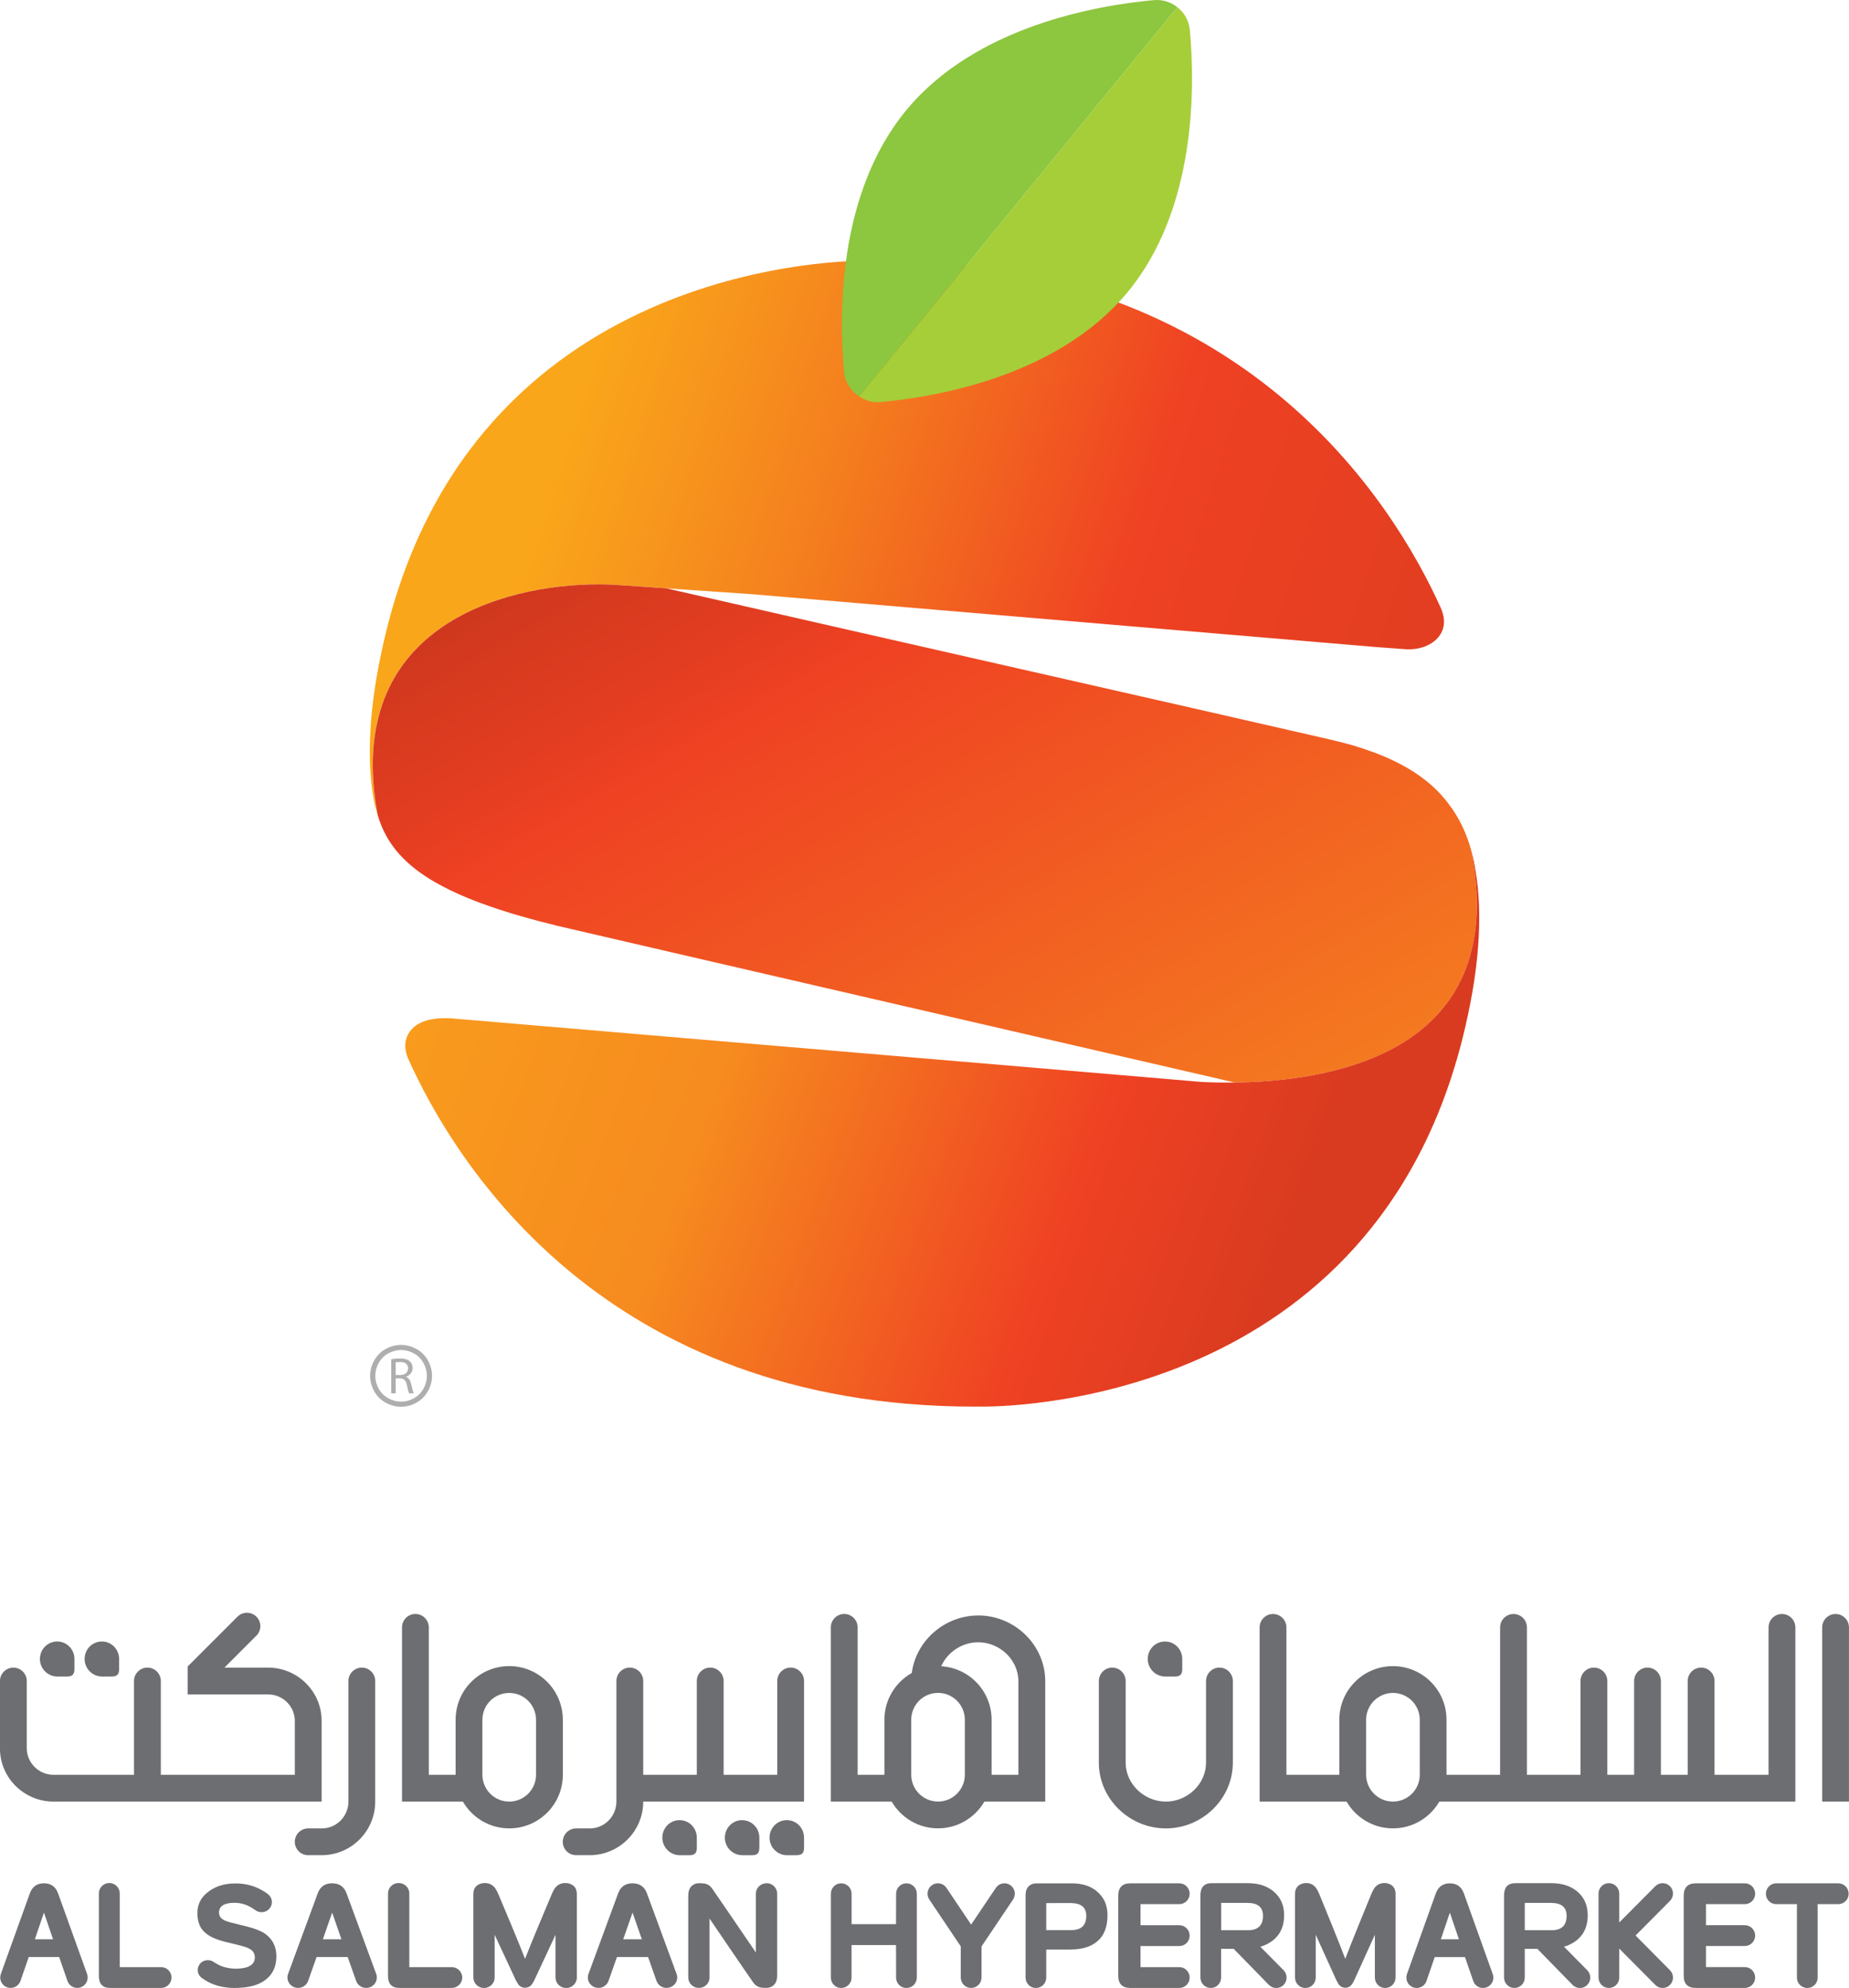 <svg xmlns="http://www.w3.org/2000/svg" xmlns:xlink="http://www.w3.org/1999/xlink" id="Layer_1" viewBox="0 0 510.24 548.61"><defs><style>.cls-1{fill:none;}.cls-2{fill:url(#linear-gradient);}.cls-3{clip-path:url(#clippath);}.cls-4{fill:#8dc63f;}.cls-5{fill:#a6ce39;}.cls-6{fill:#6d6e71;}.cls-7{clip-path:url(#clippath-1);}.cls-8{clip-path:url(#clippath-4);}.cls-9{clip-path:url(#clippath-3);}.cls-10{clip-path:url(#clippath-2);}.cls-11{clip-path:url(#clippath-5);}.cls-12{fill:url(#linear-gradient-3);}.cls-13{fill:url(#linear-gradient-2);}.cls-14{fill:#aeaeae;fill-rule:evenodd;}</style><clipPath id="clippath"><rect class="cls-1" width="510.24" height="548.61"></rect></clipPath><clipPath id="clippath-1"><rect class="cls-1" width="510.24" height="548.61"></rect></clipPath><clipPath id="clippath-2"><path class="cls-1" d="M241.37,71.94h-2.18c-11.36,0-111.6,2.97-133.86,107.7-4.2,19.26-3.62,32.66-2.32,40.24,.27,1.86,.76,3.47,1.22,5.2-10.3-54.77,39.34-65.08,65.37-63.7l37.99,2.6,172.36,14.6s7.99,.59,8.21,.6c3.2,.14,7.13-.9,9.16-3.87,1.02-1.47,1.88-3.99,.23-7.64-12.98-28.79-54.2-95.72-156.15-95.72h-.03Z"></path></clipPath><linearGradient id="linear-gradient" x1="-1721.55" y1="5878.99" x2="-1720.55" y2="5878.99" gradientTransform="translate(-1631534.93 -477535.26) rotate(-90) scale(277.56)" gradientUnits="userSpaceOnUse"><stop offset="0" stop-color="#e23e21"></stop><stop offset=".31" stop-color="#ef4123"></stop><stop offset=".61" stop-color="#f47c1e"></stop><stop offset=".76" stop-color="#f7941d"></stop><stop offset=".89" stop-color="#faa61a"></stop><stop offset="1" stop-color="#faa61a"></stop></linearGradient><clipPath id="clippath-3"><path class="cls-1" d="M104.17,224.74c.53,1.84,1.21,3.6,2.08,5.28,5.44,10.5,18.16,18.3,47.51,25.46,4.07,.99,186.97,43.25,186.97,43.25,28.34-.36,75.66-8.92,65.36-63.7-1.32-4.98-3.43-9.4-6.29-13.12-.06-.08-.49-.66-.55-.73-.95-1.18-1.94-2.31-3-3.34-6.93-6.7-15.85-9.99-22.85-12.13-1-.3-4.03-1.1-8.77-2.19-39.74-9.13-113.73-25.82-180.78-41.17l-14.24-.97c-1.42-.08-2.91-.12-4.45-.12-26.75,0-70.45,11.98-60.97,63.47"></path></clipPath><linearGradient id="linear-gradient-2" x1="-1737.67" y1="5841.01" x2="-1736.67" y2="5841.01" gradientTransform="translate(1355958.49 403427.38) rotate(90) scale(232.1)" gradientUnits="userSpaceOnUse"><stop offset="0" stop-color="#cf381e"></stop><stop offset=".21" stop-color="#e63e21"></stop><stop offset=".27" stop-color="#ef4123"></stop><stop offset="1" stop-color="#f47920"></stop></linearGradient><clipPath id="clippath-4"><path class="cls-1" d="M348.5,298.43c-2.7,.18-5.32,.27-7.77,.3-3.34,.05-6.41-.02-9.09-.15l-10.92-.93-196.47-16.65s-.55-.03-1.42-.03c-3.28,0-7.66,.65-9.83,3.83-1.01,1.47-1.88,3.99-.24,7.64,12.99,28.79,54.22,95.74,156.2,95.73h2.18c11.36,0,111.59-2.97,133.86-107.7,4.2-19.26,3.5-32.47,2.2-40.06-.27-1.86-.64-3.66-1.11-5.39,9.41,50.01-29.22,61.5-57.58,63.4"></path></clipPath><linearGradient id="linear-gradient-3" x1="-1722.28" y1="5838.57" x2="-1721.28" y2="5838.57" gradientTransform="translate(1604273.77 473318.09) rotate(90) scale(274.73)" gradientUnits="userSpaceOnUse"><stop offset="0" stop-color="#f99d1c"></stop><stop offset=".35" stop-color="#f68b1f"></stop><stop offset=".73" stop-color="#ef4123"></stop><stop offset=".95" stop-color="#d93b20"></stop><stop offset="1" stop-color="#d93b20"></stop></linearGradient><clipPath id="clippath-5"><rect class="cls-1" width="510.24" height="548.61"></rect></clipPath></defs><g id="Artwork_1"><g class="cls-3"><g class="cls-7"><path class="cls-6" d="M155.31,474.57c0-8.17-6.62-14.79-14.79-14.79s-14.79,6.62-14.79,14.79v15.2h-7.4v-40.68c0-2.04-1.66-3.7-3.7-3.7s-3.69,1.65-3.69,3.7v48.07h16.79c2.56,4.42,7.32,7.4,12.8,7.4,8.17,0,14.79-6.62,14.79-14.79v-15.2Zm-14.79,22.6c-4.08,0-7.4-3.32-7.4-7.39v-15.2c0-4.08,3.32-7.39,7.4-7.39s7.4,3.32,7.4,7.39v15.2c0,4.07-3.32,7.39-7.4,7.39"></path><path class="cls-6" d="M269.95,445.81c-9.25,0-17.17,6.93-18.34,15.87-4.5,2.54-7.55,7.35-7.55,12.89v15.2h-7.39v-40.68c0-2.04-1.66-3.7-3.7-3.7s-3.7,1.65-3.7,3.7v48.07h16.79c2.56,4.42,7.32,7.39,12.79,7.39s10.24-2.98,12.8-7.39h16.79v-33.21c0-10.02-8.47-18.15-18.49-18.15m-11.1,51.36c-4.08,0-7.39-3.32-7.39-7.39v-15.2c0-4.08,3.31-7.4,7.39-7.4s7.4,3.32,7.4,7.4v15.2c0,4.07-3.32,7.39-7.4,7.39m14.79-7.39v-15.2c0-7.87-6.15-14.29-13.91-14.75,1.71-3.88,5.75-6.62,10.21-6.62,5.93,0,11.09,4.83,11.09,10.75v25.82h-7.4Z"></path><path class="cls-6" d="M340.21,463.89c0-2.04-1.66-3.7-3.7-3.7s-3.7,1.66-3.7,3.7v22.53c0,5.93-5.16,10.75-11.09,10.75s-11.09-4.82-11.09-10.75v-22.53c0-2.04-1.66-3.7-3.7-3.7s-3.7,1.66-3.7,3.7v22.53c0,10.02,8.47,18.15,18.49,18.15s18.49-8.12,18.49-18.15v-22.53Z"></path><path class="cls-6" d="M321.56,462.66h2.67c1.68,0,2.02-.85,2.02-2.14v-2.7c0-2.67-2.09-4.83-4.76-4.83s-4.76,2.16-4.76,4.83,2.17,4.84,4.84,4.84"></path><path class="cls-6" d="M103.54,463.89c0-2.04-1.65-3.7-3.69-3.7s-3.7,1.66-3.7,3.7v33.28c0,4.05-3.28,7.4-7.32,7.4h-3.78c-2.04,0-3.7,1.65-3.7,3.7s1.66,3.69,3.7,3.69h3.82c8.12-.07,14.67-6.66,14.67-14.79v-33.28Z"></path><path class="cls-6" d="M14.79,497.17H88.75v-22.32c0-8.11-6.67-14.66-14.79-14.66h-12.02l8.82-8.82c1.44-1.44,1.44-3.79,0-5.23-1.44-1.44-3.79-1.44-5.23,0l-13.75,13.75v7.7h22.18c4.06,0,7.4,3.27,7.4,7.32v14.87H44.38v-25.89c0-2.04-1.66-3.7-3.7-3.7s-3.7,1.66-3.7,3.7v25.89H14.79c-4.05,0-7.4-3.28-7.4-7.32v-18.56c0-2.04-1.66-3.7-3.7-3.7s-3.7,1.66-3.7,3.7v18.61c0,8.11,6.67,14.66,14.79,14.66"></path><path class="cls-6" d="M506.54,445.4c-2.04,0-3.7,1.66-3.7,3.7v48.07h7.39v-48.07c0-2.04-1.65-3.7-3.7-3.7"></path><path class="cls-6" d="M159.01,511.96h3.83c8.11-.07,14.66-6.66,14.66-14.79h44.38v-33.28c0-2.04-1.66-3.7-3.7-3.7s-3.7,1.66-3.7,3.7v25.89h-14.79v-25.89c0-2.04-1.66-3.7-3.7-3.7s-3.7,1.66-3.7,3.7v25.89h-14.79v-25.89c0-2.04-1.66-3.7-3.7-3.7s-3.7,1.66-3.7,3.7v33.28c0,4.05-3.28,7.4-7.32,7.4h-3.78c-2.05,0-3.7,1.65-3.7,3.7s1.65,3.69,3.7,3.69"></path><path class="cls-6" d="M219.86,511.96c1.68,0,2.02-.85,2.02-2.14v-2.69c0-2.67-2.09-4.84-4.76-4.84s-4.76,2.17-4.76,4.84,2.17,4.84,4.84,4.84h2.67Z"></path><path class="cls-6" d="M204.79,502.29c-2.67,0-4.76,2.17-4.76,4.84s2.17,4.84,4.84,4.84h2.67c1.67,0,2.01-.85,2.01-2.14v-2.69c0-2.67-2.09-4.84-4.76-4.84"></path><path class="cls-6" d="M28.19,462.66h2.67c1.67,0,2.01-.85,2.01-2.14v-2.7c0-2.67-2.09-4.83-4.76-4.83s-4.76,2.16-4.76,4.83,2.17,4.84,4.83,4.84"></path><path class="cls-6" d="M15.86,462.66h2.67c1.67,0,2.01-.85,2.01-2.14v-2.7c0-2.67-2.09-4.83-4.76-4.83s-4.76,2.16-4.76,4.83,2.16,4.84,4.83,4.84"></path><path class="cls-6" d="M182.78,507.13c0,2.67,2.16,4.84,4.83,4.84h2.67c1.67,0,2.01-.85,2.01-2.14v-2.7c0-2.67-2.09-4.84-4.76-4.84s-4.76,2.17-4.76,4.84"></path><path class="cls-6" d="M44.46,542.85h-11.42v-20.34c0-1.59-1.29-2.87-2.88-2.87s-2.88,1.29-2.88,2.87v22.76c0,2.22,1.04,3.33,3.13,3.33h14.05c1.59,0,2.87-1.29,2.87-2.88s-1.28-2.87-2.87-2.87"></path><path class="cls-6" d="M124.63,542.85h-11.68v-20.34c0-1.59-1.32-2.87-2.94-2.87s-2.94,1.29-2.94,2.87v22.76c0,2.22,1.07,3.33,3.19,3.33h14.36c1.63,0,2.94-1.29,2.94-2.88s-1.31-2.87-2.94-2.87"></path><path class="cls-6" d="M507.29,519.72h-17.12c-1.57,0-2.86,1.28-2.86,2.88s1.28,2.87,2.86,2.87h5.73c0,.1-.03,.19-.03,.29v19.98c0,1.59,1.28,2.87,2.86,2.87s2.86-1.28,2.86-2.87v-19.98c0-.1-.02-.19-.03-.29h5.73c1.58,0,2.86-1.28,2.86-2.87s-1.28-2.88-2.86-2.88"></path><path class="cls-6" d="M460.83,520.52c-1.11-1.12-2.92-1.12-4.04,0l-9.95,10.01v-7.98c0-1.58-1.29-2.87-2.86-2.87s-2.86,1.28-2.86,2.87v23.18c0,1.58,1.28,2.87,2.86,2.87s2.86-1.28,2.86-2.87v-7.99l9.95,10.02c1.12,1.13,2.93,1.13,4.04,0,1.12-1.12,1.12-2.93,0-4.06l-9.49-9.57,9.49-9.55c1.12-1.12,1.12-2.94,0-4.07"></path><path class="cls-6" d="M431.59,537.2l.92-.28c3.75-1.53,5.63-4.33,5.63-8.4,0-2.8-1.01-5.02-3.02-6.65-1.8-1.45-4.12-2.19-6.98-2.19h-9.98c-2.07,0-3.11,1.13-3.11,3.39v22.66c0,1.59,1.28,2.87,2.86,2.87s2.86-1.28,2.86-2.87v-2.49s0,0,0-.02v-5.43h3.46l9.74,9.98c1.12,1.12,2.93,1.12,4.04,0,1.11-1.12,1.11-2.93,0-4.06l-6.43-6.51Zm-3.53-4.55h-7.29v-7.52h7.24c2.87,0,4.3,1.18,4.3,3.55,0,2.68-1.42,4.05-4.26,3.97"></path><path class="cls-6" d="M347.8,537.2l.92-.28c3.75-1.53,5.64-4.33,5.64-8.4,0-2.8-1.01-5.02-3.02-6.65-1.8-1.45-4.13-2.19-6.98-2.19h-9.99c-2.07,0-3.11,1.13-3.11,3.39v22.66c0,1.59,1.28,2.87,2.86,2.87s2.85-1.28,2.85-2.87v-2.49s0,0,0-.02v-5.43h3.46l9.74,9.98c1.12,1.12,2.93,1.12,4.04,0,1.11-1.12,1.11-2.93,0-4.06l-6.43-6.51Zm-3.53-4.55h-7.28v-7.52h7.24c2.87,0,4.3,1.18,4.3,3.55,0,2.68-1.42,4.05-4.26,3.97"></path><path class="cls-6" d="M302.67,521.91c-1.75-1.46-4.06-2.18-6.92-2.18h-9.63c-.99,0-1.75,.28-2.29,.85-.55,.56-.82,1.37-.82,2.47v22.68c0,1.59,1.28,2.88,2.85,2.88s2.86-1.29,2.86-2.88v-7.74h6.59c3.18,0,5.62-.71,7.33-2.13,1-.78,1.74-1.79,2.24-3.02,.49-1.24,.74-2.67,.74-4.3,0-1.43-.25-2.68-.74-3.77-.5-1.08-1.23-2.04-2.22-2.85m-7.07,10.72h-6.87v-7.46l7.24-.02-.46,.02c2.84,0,4.26,1.18,4.26,3.54,0,2.62-1.4,3.92-4.17,3.92"></path><path class="cls-6" d="M278.78,520.21c-1.31-.89-3.08-.55-3.97,.77l-6.82,10.14-6.81-10.14c-.88-1.32-2.66-1.66-3.97-.77-1.3,.89-1.65,2.68-.76,3.99l8.68,12.93v8.59c0,1.59,1.28,2.88,2.86,2.88s2.87-1.29,2.87-2.88v-8.59l8.69-12.93c.88-1.32,.54-3.1-.77-3.99"></path><path class="cls-6" d="M250.14,519.72c-1.58,0-2.86,1.28-2.86,2.87l-.02,8.4h-12.26v-8.4c0-1.59-1.29-2.87-2.87-2.87s-2.85,1.28-2.85,2.87v23.15c0,1.59,1.28,2.87,2.85,2.87s2.86-1.28,2.86-2.87v-8.98h12.27l.02,8.98c0,1.59,1.28,2.87,2.86,2.87s2.86-1.28,2.86-2.87v-23.15c0-1.59-1.28-2.87-2.86-2.87"></path><path class="cls-6" d="M156.52,519.68c-.36-.05-.72-.05-1.1,0-.37,.06-.72,.17-1.05,.31-.34,.19-.66,.43-.95,.72-.3,.29-.73,.98-1.2,2.09-1.45,3.43-5.69,13.5-7.33,17.76-1.64-4.27-5.88-14.34-7.33-17.76-.48-1.11-.91-1.8-1.2-2.09-.3-.29-.61-.53-.95-.72-.33-.14-.68-.25-1.05-.31-.37-.05-.73-.05-1.1,0-.8,.11-2.63,.62-2.63,3v23.05c0,1.59,1.32,2.88,2.94,2.88s2.93-1.29,2.93-2.88v-11.81l5.28,11.32s.85,2.03,1.51,2.67c.42,.41,.96,.6,1.59,.64h0s.02,0,.02,0h.01c.63-.04,1.17-.23,1.6-.64,.65-.63,1.51-2.67,1.51-2.67l5.28-11.32v11.81c0,1.59,1.32,2.88,2.94,2.88s2.94-1.29,2.94-2.88v-23.05c0-2.38-1.83-2.89-2.64-3"></path><path class="cls-6" d="M382.55,519.68c-.35-.05-.71-.05-1.07,0-.36,.06-.7,.17-1.02,.31-.33,.19-.64,.43-.92,.72-.29,.29-.71,.98-1.17,2.09-1.41,3.43-5.54,13.5-7.14,17.76-1.59-4.27-5.71-14.34-7.12-17.76-.46-1.11-.89-1.8-1.17-2.09-.28-.29-.59-.53-.92-.72-.32-.14-.66-.25-1.02-.31-.36-.05-.72-.05-1.07,0-.78,.11-2.56,.62-2.56,3v23.05c0,1.59,1.28,2.88,2.86,2.88s2.85-1.29,2.85-2.88v-11.81l5.14,11.32s.83,2.03,1.46,2.67c.41,.41,.94,.6,1.55,.64h0s0,0,0,0h.02c.61-.04,1.14-.23,1.55-.64,.63-.63,1.47-2.67,1.47-2.67l5.13-11.32v11.81c0,1.59,1.28,2.88,2.85,2.88s2.86-1.29,2.86-2.88v-23.05c0-2.38-1.77-2.89-2.56-3"></path><path class="cls-6" d="M73.16,533.64c-.64-.45-1.52-.86-2.63-1.27-1.12-.4-2.43-.77-3.96-1.11-2.43-.57-3.93-.99-4.53-1.26h.02c-1.08-.49-1.62-1.21-1.62-2.18,0-1.81,1.42-2.72,4.27-2.72,1.92,0,3.71,.6,5.4,1.78l.39,.28c1.28,.9,3.07,.63,3.99-.62,.93-1.25,.64-2.99-.64-3.9l-.86-.61c-.11-.08-.22-.14-.34-.19-2.26-1.39-4.82-2.09-7.69-2.09-1.46,0-2.81,.19-4.03,.55-1.23,.36-2.33,.92-3.31,1.66-2.1,1.48-3.15,3.48-3.15,6s.79,4.34,2.39,5.59c1.28,1.07,3.42,1.94,6.42,2.59,1.41,.33,2.58,.62,3.5,.87,.91,.25,1.57,.5,1.98,.74l-.02-.02c1.05,.51,1.58,1.33,1.58,2.44,0,1.02-.44,1.79-1.33,2.31-.88,.53-2.19,.8-3.91,.8-1.55,0-2.93-.28-4.18-.79-.82-.33-1.98-1.1-1.98-1.1-1.28-.84-3.02-.52-3.88,.74-.86,1.25-.53,2.95,.75,3.79,0,0,1.32,.93,2.46,1.41,1.92,.82,4.07,1.27,6.48,1.27,1.92,0,3.6-.19,5.06-.59,1.46-.39,2.7-1.01,3.7-1.83,1.85-1.5,2.78-3.61,2.78-6.34,0-1.32-.26-2.51-.79-3.54-.52-1.04-1.29-1.92-2.3-2.65"></path><path class="cls-6" d="M211.53,519.7c-1.62,0-2.94,1.29-2.94,2.87v16.25s-3.55-5.22-6.8-9.98c-2.42-3.56-4.68-6.85-5.17-7.53-.66-.93-1.37-1.69-3.62-1.61h-.23c-.11,0-2.84,0-2.84,3.39v22.62c0,1.59,1.32,2.88,2.94,2.88s2.93-1.29,2.93-2.88v-16.26s10.83,15.94,11.97,17.51c.67,.93,1.38,1.69,3.63,1.61h.23c.11,0,2.83,0,2.83-3.39v-22.63c0-1.59-1.32-2.87-2.94-2.87"></path><path class="cls-6" d="M325.44,525.47c1.58,0,2.85-1.29,2.85-2.87s-1.27-2.88-2.85-2.88h-13.47c-2.25,0-3.38,1.14-3.38,3.43v22.11c0,2.23,1.13,3.34,3.38,3.34h13.47c1.58,0,2.85-1.29,2.85-2.87s-1.27-2.88-2.85-2.88h-10.71v-5.82h10.71c1.58,0,2.85-1.29,2.85-2.87s-1.27-2.87-2.85-2.87h-10.71v-5.82h10.71Z"></path><path class="cls-6" d="M481.48,525.47c1.58,0,2.86-1.28,2.86-2.88s-1.28-2.87-2.86-2.87h-13.47c-2.26,0-3.38,1.14-3.38,3.43v22.11c0,2.22,1.12,3.34,3.38,3.34h13.47c1.58,0,2.86-1.29,2.86-2.88s-1.28-2.88-2.86-2.88h-10.71v-5.82h10.71c1.58,0,2.86-1.29,2.86-2.87s-1.28-2.87-2.86-2.87h-10.71v-5.81h10.71Z"></path><path class="cls-6" d="M186.71,544.74l-8.22-22.34c-.7-1.81-2.02-2.65-3.83-2.68,.01,0-.09,0-.11,0-.02,0-.12,0-.11,0-1.81,.03-3.13,.87-3.83,2.68l-8.22,22.34c-.55,1.49,.24,3.14,1.76,3.68,1.53,.54,3.21-.23,3.76-1.73,0,0,1.06-2.99,2.34-6.62h8.59c1.28,3.63,2.34,6.62,2.34,6.62,.55,1.5,2.23,2.27,3.76,1.73,1.53-.54,2.32-2.19,1.77-3.68m-14.73-9.57c1.15-3.26,2.19-6.24,2.57-7.37,.38,1.13,1.42,4.11,2.57,7.37h-5.13Z"></path><path class="cls-6" d="M411.92,544.76l-7.99-22.35c-.69-1.8-1.96-2.65-3.73-2.67,.01,0-.09,0-.11,0-.02,0-.12,0-.11,0-1.76,.02-3.04,.87-3.73,2.67l-7.99,22.35c-.53,1.49,.23,3.14,1.72,3.68,1.48,.54,3.12-.23,3.66-1.73,0,0,1.03-3,2.28-6.63h8.35c1.25,3.64,2.29,6.63,2.29,6.63,.53,1.5,2.17,2.27,3.65,1.73,1.49-.54,2.26-2.18,1.72-3.68m-14.32-9.59c1.11-3.26,2.12-6.23,2.49-7.36,.37,1.13,1.38,4.1,2.49,7.36h-4.98Z"></path><path class="cls-6" d="M103.82,544.74l-8.22-22.34c-.7-1.81-2.02-2.65-3.84-2.68,.01,0-.09,0-.11,0-.02,0-.13,0-.11,0-1.81,.03-3.13,.87-3.83,2.68l-8.22,22.34c-.55,1.49,.24,3.14,1.77,3.68,1.52,.54,3.21-.23,3.76-1.73,0,0,1.06-2.99,2.34-6.62h8.59c1.28,3.63,2.34,6.62,2.34,6.62,.55,1.5,2.23,2.27,3.76,1.73,1.52-.54,2.32-2.19,1.77-3.68m-14.73-9.57c1.15-3.26,2.19-6.24,2.57-7.37,.38,1.13,1.42,4.11,2.56,7.37h-5.13Z"></path><path class="cls-6" d="M24.03,544.74l-8.04-22.34c-.69-1.81-1.98-2.65-3.75-2.68,.01,0-.09,0-.11,0-.02,0-.12,0-.11,0-1.77,.03-3.06,.87-3.75,2.68L.23,544.74c-.54,1.49,.24,3.14,1.73,3.68,1.5,.54,3.14-.23,3.68-1.73,0,0,1.04-2.99,2.29-6.62h8.4c1.25,3.63,2.29,6.62,2.29,6.62,.54,1.5,2.18,2.27,3.68,1.73,1.49-.54,2.26-2.19,1.73-3.68m-14.41-9.57c1.12-3.26,2.14-6.24,2.51-7.37,.37,1.13,1.39,4.11,2.51,7.37h-5.02Z"></path><path class="cls-6" d="M491.74,445.4c-2.04,0-3.7,1.65-3.7,3.7v40.68h-14.91v-25.89c0-2.04-1.65-3.7-3.7-3.7s-3.7,1.66-3.7,3.7v25.89h-7.4v-25.89c0-2.04-1.65-3.7-3.69-3.7s-3.7,1.66-3.7,3.7v25.89h-7.39v-25.89c0-2.04-1.65-3.7-3.7-3.7s-3.7,1.66-3.7,3.7v25.89h-14.79v-40.68c0-2.04-1.66-3.7-3.7-3.7s-3.7,1.65-3.7,3.7v40.68h-14.79v-15.2c0-8.17-6.62-14.79-14.79-14.79s-14.79,6.62-14.79,14.79v15.2h-14.6v-40.68c0-2.04-1.65-3.7-3.69-3.7s-3.7,1.65-3.7,3.7v48.07h23.99c2.56,4.42,7.33,7.39,12.8,7.39s10.24-2.98,12.8-7.39h98.25v-48.07c0-2.04-1.66-3.7-3.7-3.7m-99.95,44.38c0,4.07-3.32,7.39-7.4,7.39s-7.4-3.32-7.4-7.39v-15.2c0-4.08,3.32-7.4,7.4-7.4s7.4,3.32,7.4,7.4v15.2Z"></path></g><g class="cls-10"><rect class="cls-2" x="126.57" y="-20.32" width="239.98" height="337.66" transform="translate(29.13 337.12) rotate(-72)"></rect></g><g class="cls-9"><rect class="cls-13" x="81.87" y="90.05" width="347.33" height="279.89" transform="translate(-80.76 158.58) rotate(-30)"></rect></g><g class="cls-8"><rect class="cls-12" x="139.29" y="142.4" width="248.03" height="338.41" transform="translate(-119.57 452.46) rotate(-70)"></rect></g><g class="cls-11"><path class="cls-14" d="M118.07,383.92c-.75,1.36-1.8,2.41-3.15,3.16-1.35,.75-2.77,1.13-4.25,1.13s-2.9-.38-4.25-1.13c-1.36-.75-2.41-1.8-3.16-3.16-.76-1.36-1.13-2.77-1.13-4.24s.39-2.91,1.15-4.28c.77-1.37,1.83-2.42,3.2-3.16,1.36-.74,2.76-1.1,4.2-1.1s2.83,.36,4.2,1.1c1.36,.73,2.43,1.79,3.19,3.16,.76,1.37,1.15,2.8,1.15,4.28s-.38,2.89-1.13,4.24m-1.25-7.81c-.64-1.15-1.52-2.03-2.66-2.64-1.14-.62-2.31-.92-3.5-.92s-2.37,.3-3.5,.92c-1.14,.61-2.02,1.49-2.66,2.64-.64,1.14-.96,2.33-.96,3.57s.31,2.41,.94,3.54c.63,1.13,1.51,2.01,2.64,2.64,1.13,.63,2.32,.95,3.54,.95s2.41-.32,3.54-.95c1.13-.63,2.01-1.51,2.64-2.64,.62-1.12,.94-2.31,.94-3.54s-.32-2.43-.96-3.57m-3.39,5.78c.31,1.33,.54,2.25,.73,2.62h-1.28c-.16-.27-.37-1.1-.62-2.28-.28-1.32-.81-1.82-1.93-1.86h-1.16v4.14h-1.23v-9.41c.62-.12,1.53-.21,2.37-.21,1.32,0,2.18,.25,2.78,.79,.47,.41,.75,1.06,.75,1.82,0,1.24-.81,2.08-1.8,2.42v.05c.72,.25,1.16,.93,1.4,1.93m-.85-4.27c0-1.23-.89-1.77-2.2-1.77-.59,0-1,.06-1.22,.12v3.47h1.26c1.32,0,2.15-.73,2.15-1.81"></path><path class="cls-5" d="M328.34,8.27c-.24-2.6-1.56-4.81-3.46-6.3l-87.78,107.43c1.65,1.09,3.59,1.76,5.72,1.57,15.79-1.43,49.06-7.18,68.21-30.18,19.13-22.98,18.76-56.76,17.31-72.53"></path><path class="cls-4" d="M318.44,.03c-15.77,1.44-49.04,7.19-68.18,30.18-19.15,22.99-18.78,56.76-17.33,72.52,.28,2.88,1.93,5.2,4.17,6.67L324.88,1.97c-1.76-1.38-4.02-2.15-6.43-1.94"></path></g></g></g></svg>